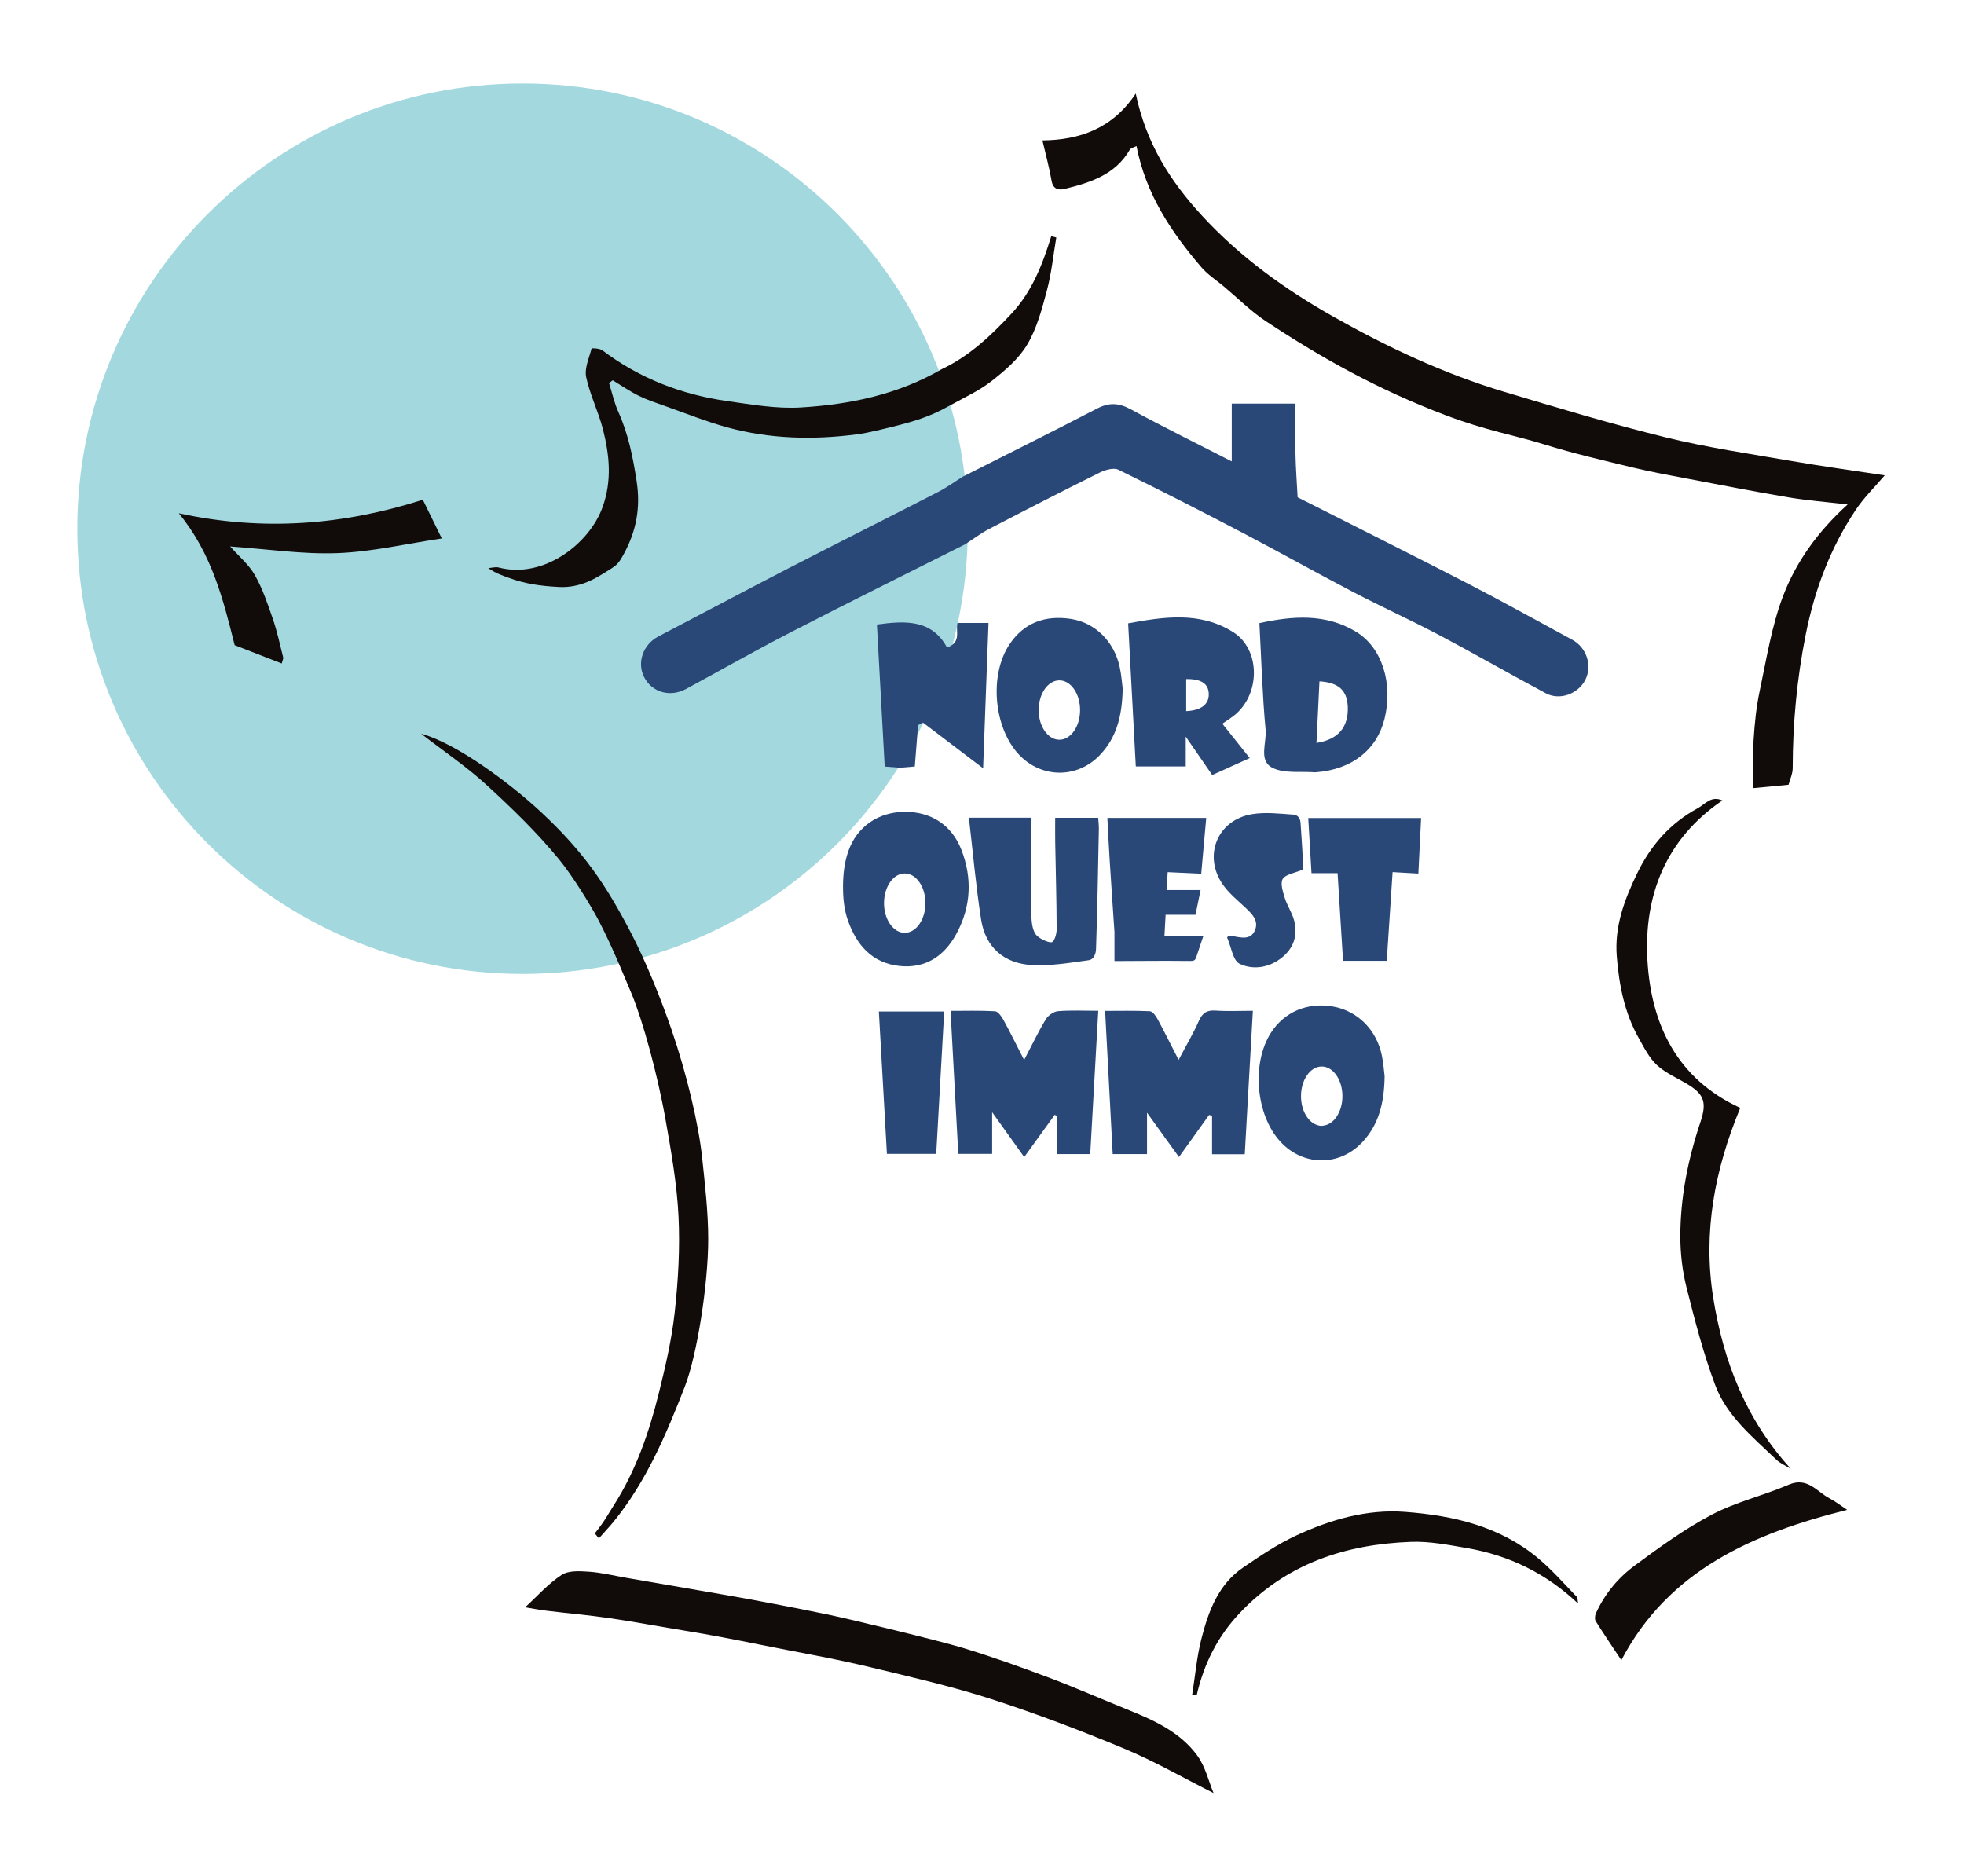 <?xml version="1.0" encoding="UTF-8" standalone="no"?>
<!-- Created with Inkscape (http://www.inkscape.org/) -->

<svg
   version="1.1"
   id="svg1"
   width="448"
   height="428"
   viewBox="0 0 448 428"
   sodipodi:docname="logoNOI_CMJN_vecto.ai"
   xmlns:inkscape="http://www.inkscape.org/namespaces/inkscape"
   xmlns:sodipodi="http://sodipodi.sourceforge.net/DTD/sodipodi-0.dtd"
   xmlns="http://www.w3.org/2000/svg"
   xmlns:svg="http://www.w3.org/2000/svg">
  <defs
     id="defs1">
    <clipPath
       clipPathUnits="userSpaceOnUse"
       id="clipPath2">
      <path
         d="M 0,321 H 336 V 0 H 0 Z"
         transform="translate(-13.229,-230.542)"
         id="path2" />
    </clipPath>
    <clipPath
       clipPathUnits="userSpaceOnUse"
       id="clipPath4">
      <path
         d="M 0,321 H 336 V 0 H 0 Z"
         transform="translate(-305.98,-186.747)"
         id="path4" />
    </clipPath>
    <clipPath
       clipPathUnits="userSpaceOnUse"
       id="clipPath6">
      <path
         d="M 0,321 H 336 V 0 H 0 Z"
         transform="translate(-207.614,-14.242)"
         id="path6" />
    </clipPath>
    <clipPath
       clipPathUnits="userSpaceOnUse"
       id="clipPath8">
      <path
         d="M 0,321 H 336 V 0 H 0 Z"
         transform="translate(-162.47,-251.61)"
         id="path8" />
    </clipPath>
    <clipPath
       clipPathUnits="userSpaceOnUse"
       id="clipPath10">
      <path
         d="M 0,321 H 336 V 0 H 0 Z"
         transform="translate(-108.125,-150.812)"
         id="path10" />
    </clipPath>
    <clipPath
       clipPathUnits="userSpaceOnUse"
       id="clipPath12">
      <path
         d="M 0,321 H 336 V 0 H 0 Z"
         transform="translate(-294.67,-184.065)"
         id="path12" />
    </clipPath>
    <clipPath
       clipPathUnits="userSpaceOnUse"
       id="clipPath14">
      <path
         d="M 0,321 H 336 V 0 H 0 Z"
         transform="translate(-277.379,-36.979)"
         id="path14" />
    </clipPath>
    <clipPath
       clipPathUnits="userSpaceOnUse"
       id="clipPath16">
      <path
         d="M 0,321 H 336 V 0 H 0 Z"
         transform="translate(-203.962,-31.099)"
         id="path16" />
    </clipPath>
    <clipPath
       clipPathUnits="userSpaceOnUse"
       id="clipPath18">
      <path
         d="M 0,321 H 336 V 0 H 0 Z"
         transform="translate(-48.2,-207.488)"
         id="path18" />
    </clipPath>
    <clipPath
       clipPathUnits="userSpaceOnUse"
       id="clipPath20">
      <path
         d="M 0,321 H 336 V 0 H 0 Z"
         transform="translate(-165.133,-227.892)"
         id="path20" />
    </clipPath>
    <clipPath
       clipPathUnits="userSpaceOnUse"
       id="clipPath22">
      <path
         d="M 0,321 H 336 V 0 H 0 Z"
         transform="translate(-214.338,-148.069)"
         id="path22" />
    </clipPath>
    <clipPath
       clipPathUnits="userSpaceOnUse"
       id="clipPath24">
      <path
         d="M 0,321 H 336 V 0 H 0 Z"
         transform="translate(-162.619,-148.057)"
         id="path24" />
    </clipPath>
    <clipPath
       clipPathUnits="userSpaceOnUse"
       id="clipPath26">
      <path
         d="M 0,321 H 336 V 0 H 0 Z"
         transform="translate(-202.935,-199.339)"
         id="path26" />
    </clipPath>
    <clipPath
       clipPathUnits="userSpaceOnUse"
       id="clipPath28">
      <path
         d="M 0,321 H 336 V 0 H 0 Z"
         transform="translate(-225.728,-204.434)"
         id="path28" />
    </clipPath>
    <clipPath
       clipPathUnits="userSpaceOnUse"
       id="clipPath30">
      <path
         d="M 0,321 H 336 V 0 H 0 Z"
         transform="translate(-165.754,-181.107)"
         id="path30" />
    </clipPath>
    <clipPath
       clipPathUnits="userSpaceOnUse"
       id="clipPath32">
      <path
         d="M 0,321 H 336 V 0 H 0 Z"
         transform="translate(-153.983,-189.659)"
         id="path32" />
    </clipPath>
    <clipPath
       clipPathUnits="userSpaceOnUse"
       id="clipPath34">
      <path
         d="M 0,321 H 336 V 0 H 0 Z"
         transform="translate(-237.244,-156.623)"
         id="path34" />
    </clipPath>
    <clipPath
       clipPathUnits="userSpaceOnUse"
       id="clipPath36">
      <path
         d="M 0,321 H 336 V 0 H 0 Z"
         transform="translate(-222.982,-172.262)"
         id="path36" />
    </clipPath>
    <clipPath
       clipPathUnits="userSpaceOnUse"
       id="clipPath38">
      <path
         d="M 0,321 H 336 V 0 H 0 Z"
         transform="translate(-150.353,-147.948)"
         id="path38" />
    </clipPath>
    <clipPath
       clipPathUnits="userSpaceOnUse"
       id="clipPath40">
      <path
         d="M 0,321 H 336 V 0 H 0 Z"
         transform="translate(-199.412,-164.494)"
         id="path40" />
    </clipPath>
    <clipPath
       clipPathUnits="userSpaceOnUse"
       id="clipPath42">
      <path
         d="M 0,321 H 336 V 0 H 0 Z"
         transform="translate(-181.239,-194.445)"
         id="path42" />
    </clipPath>
    <clipPath
       clipPathUnits="userSpaceOnUse"
       id="clipPath44">
      <path
         d="M 0,321 H 336 V 0 H 0 Z"
         transform="translate(-226.339,-128.417)"
         id="path44" />
    </clipPath>
    <clipPath
       clipPathUnits="userSpaceOnUse"
       id="clipPath46">
      <path
         d="M 0,321 H 336 V 0 H 0 Z"
         transform="translate(-154.778,-161.414)"
         id="path46" />
    </clipPath>
  </defs>
  <sodipodi:namedview
     id="namedview1"
     pagecolor="#ffffff"
     bordercolor="#000000"
     borderopacity="0.25"
     inkscape:showpageshadow="2"
     inkscape:pageopacity="0.0"
     inkscape:pagecheckerboard="0"
     inkscape:deskcolor="#d1d1d1">
    <inkscape:page
       x="0"
       y="0"
       inkscape:label="1"
       id="page1"
       width="448"
       height="428"
       margin="18.99 18.083 19.028 17.638"
       bleed="0" />
  </sodipodi:namedview>
  <g
     id="layer-MC0"
     inkscape:groupmode="layer"
     inkscape:label="Calque 1">
    <path
       id="path1"
       d="m 0,0 c 0,42.077 34.11,76.187 76.188,76.187 42.076,0 76.187,-34.11 76.187,-76.187 0,-42.077 -34.111,-76.188 -76.187,-76.188 C 34.11,-76.188 0,-42.077 0,0"
       style="fill:#a3d8df;fill-opacity:1;fill-rule:evenodd;stroke:none"
       transform="matrix(1.333,0,0,-1.333,17.638,120.611)"
       clip-path="url(#clipPath2)" />
    <path
       id="path3"
       d="m 0,0 c -1.998,-0.192 -3.821,-0.367 -6.009,-0.576 0,2.75 -0.135,5.547 0.037,8.325 0.172,2.774 0.457,5.572 1.035,8.286 1.166,5.468 2.034,11.09 4.009,16.272 2.224,5.832 5.907,10.988 11.042,15.65 -3.694,0.434 -6.937,0.683 -10.133,1.219 -5.67,0.952 -11.314,2.064 -16.963,3.138 -3.153,0.6 -6.318,1.163 -9.436,1.916 -5.159,1.249 -10.346,2.444 -15.409,4.02 -5.047,1.569 -9.95,2.359 -16.902,5.003 -11.483,4.367 -20.988,9.648 -30.72,16.075 -2.562,1.692 -4.768,3.92 -7.136,5.904 -1.301,1.089 -2.776,2.03 -3.868,3.3 -5.189,6.039 -9.541,12.562 -11.12,20.758 -0.453,-0.238 -0.978,-0.332 -1.151,-0.63 -2.488,-4.287 -6.75,-5.62 -11.138,-6.699 -1.083,-0.266 -1.999,-0.045 -2.252,1.428 -0.378,2.212 -0.983,4.384 -1.56,6.872 6.32,0.062 11.988,1.995 15.97,8.009 1.776,-8.512 5.899,-14.979 11.31,-20.861 6.547,-7.118 14.214,-12.639 22.581,-17.354 9.28,-5.23 18.875,-9.73 29.084,-12.79 9.2,-2.757 18.408,-5.529 27.728,-7.821 7.07,-1.739 14.313,-2.797 21.498,-4.042 C 5.742,54.493 11.02,53.771 16.458,52.94 14.772,50.958 12.921,49.159 11.518,47.061 7.164,40.55 4.468,33.391 2.934,25.67 1.431,18.104 0.722,10.526 0.712,2.842 0.711,1.861 0.231,0.88 0,0"
       style="fill:#110b09;fill-opacity:1;fill-rule:evenodd;stroke:none"
       transform="matrix(1.333,0,0,-1.333,407.973,179.004)"
       clip-path="url(#clipPath4)" />
    <path
       id="path5"
       d="m 0,0 c -5.066,2.549 -10.039,5.417 -15.294,7.609 -7.454,3.11 -15.03,5.984 -22.713,8.465 -6.694,2.162 -13.585,3.742 -20.433,5.393 -6.789,1.637 -12.581,2.587 -19.424,3.978 -3.714,0.755 -8.534,1.685 -12.28,2.289 -4.393,0.71 -8.767,1.542 -13.169,2.188 -3.553,0.52 -7.137,0.827 -10.704,1.26 -1.28,0.156 -2.549,0.403 -3.788,0.602 2.081,1.906 3.953,4.04 6.241,5.543 1.184,0.779 3.117,0.658 4.685,0.552 2.103,-0.144 4.181,-0.665 6.269,-1.026 5.516,-0.956 11.031,-1.918 16.549,-2.864 5.54,-0.949 12.445,-2.284 17.947,-3.419 4.043,-0.834 19.017,-4.461 23.1,-5.694 4.993,-1.508 9.919,-3.267 14.804,-5.104 4.64,-1.745 9.181,-3.751 13.781,-5.605 4.418,-1.78 8.761,-3.804 11.631,-7.726 C -1.391,4.52 -0.827,1.979 0,0"
       style="fill:#110b09;fill-opacity:1;fill-rule:evenodd;stroke:none"
       transform="matrix(1.333,0,0,-1.333,276.819,409.01)"
       clip-path="url(#clipPath6)" />
    <path
       id="path7"
       d="m 0,0 c -3.827,-2.143 -6.526,-2.86 -12.552,-4.284 -1.134,-0.267 -2.298,-0.5 -3.462,-0.65 -7.385,-0.951 -14.738,-0.772 -21.943,1.184 -3.654,0.993 -7.19,2.424 -10.77,3.687 -1.515,0.534 -3.056,1.039 -4.489,1.75 -1.537,0.764 -2.962,1.755 -4.435,2.646 -0.213,-0.155 -0.426,-0.31 -0.639,-0.464 0.52,-1.653 0.887,-3.376 1.593,-4.945 1.71,-3.792 2.495,-7.731 3.13,-11.848 0.711,-4.609 -0.076,-8.601 -2.22,-12.521 -0.976,-1.785 -1.196,-1.891 -3.256,-3.154 -1.279,-0.783 -4.052,-2.642 -7.785,-2.445 -3.349,0.176 -5.811,0.549 -8.585,1.557 -1.179,0.428 -2.366,0.831 -3.532,1.672 0.595,0.043 1.233,0.248 1.779,0.105 7.674,-2.005 15.558,4.058 17.803,10.409 1.59,4.498 1.147,8.846 0.044,13.21 -0.769,3.04 -2.238,5.913 -2.878,8.968 -0.318,1.516 0.505,3.281 0.925,4.904 0.015,0.061 1.383,0.03 1.847,-0.321 6.368,-4.815 13.575,-7.586 21.413,-8.694 4.148,-0.587 8.378,-1.334 12.516,-1.086 8.448,0.507 16.696,2.223 24.162,6.569 4.707,2.224 8.389,5.719 11.894,9.467 3.525,3.769 5.333,8.423 6.825,13.263 0.288,-0.072 0.575,-0.143 0.863,-0.214 -0.514,-3.018 -0.814,-6.093 -1.599,-9.039 -0.847,-3.183 -1.718,-6.5 -3.377,-9.284 C 11.809,7.986 9.424,5.957 7.118,4.159 4.97,2.485 2.401,1.344 0,0"
       style="fill:#110b09;fill-opacity:1;fill-rule:evenodd;stroke:none"
       transform="matrix(1.333,0,0,-1.333,216.626,92.519)"
       clip-path="url(#clipPath8)" />
    <path
       id="path9"
       d="m 0,0 c -1.088,2.518 -3.101,7.659 -5.562,12.438 -1.542,2.993 -4.685,8.01 -6.938,10.758 -3.736,4.557 -8.006,8.69 -12.348,12.673 -3.443,3.157 -7.36,5.797 -11.239,8.8 5.962,-1.585 15.177,-8.429 20.475,-13.361 7.438,-6.924 11.161,-12.536 15.362,-20.573 2.66,-5.089 5.223,-11.509 7,-16.672 2.625,-7.626 4.648,-16.2 5.253,-21.958 0.484,-4.61 1.029,-9.249 1.036,-13.86 0.011,-7.745 -1.914,-19.933 -3.991,-25.27 -3.179,-8.168 -6.592,-16.285 -12.234,-23.188 -0.79,-0.967 -0.938,-1.049 -2.469,-2.8 -0.252,0.227 -0.468,0.599 -0.72,0.825 1.875,2.375 2.17,3.122 3.246,4.804 3.782,5.912 6.04,12.449 7.71,19.185 1.14,4.596 2.226,9.251 2.736,13.945 0.591,5.436 0.91,10.963 0.637,16.415 -0.277,5.53 -1.255,11.048 -2.223,16.518 C 4.346,-13.487 1.812,-4.406 0,0"
       style="fill:#110b09;fill-opacity:1;fill-rule:evenodd;stroke:none"
       transform="matrix(1.333,0,0,-1.333,144.167,226.917)"
       clip-path="url(#clipPath10)" />
    <path
       id="path11"
       d="m 0,0 c -9.721,-6.607 -13.458,-16.288 -12.832,-27.342 0.623,-10.989 5.066,-20.321 15.886,-25.277 -4.393,-10.587 -6.406,-21.311 -4.633,-32.454 1.733,-10.906 5.623,-20.926 13.278,-29.297 -0.832,0.511 -1.786,0.894 -2.475,1.555 -4.007,3.833 -8.468,7.448 -10.46,12.768 -2.03,5.42 -3.487,11.071 -4.902,16.695 -0.71,2.822 -1.062,5.805 -1.063,8.716 -0.002,6.7 1.31,13.23 3.434,19.576 1.093,3.263 0.709,4.703 -2.091,6.424 -1.789,1.101 -3.818,1.931 -5.33,3.325 -1.353,1.248 -2.239,3.05 -3.166,4.701 -2.414,4.3 -3.325,9.03 -3.718,13.885 -0.42,5.176 1.325,9.815 3.536,14.35 2.312,4.743 5.613,8.493 10.316,11.044 C -2.904,-0.617 -1.982,0.843 0,0"
       style="fill:#110b09;fill-opacity:1;fill-rule:evenodd;stroke:none"
       transform="matrix(1.333,0,0,-1.333,392.893,182.581)"
       clip-path="url(#clipPath12)" />
    <path
       id="path13"
       d="m 0,0 c -1.344,2.026 -2.9,4.317 -4.376,6.66 -0.204,0.324 -0.149,0.966 0.025,1.353 1.491,3.303 3.786,6.071 6.639,8.176 4.235,3.126 8.54,6.263 13.179,8.704 4.138,2.178 8.839,3.263 13.163,5.128 3.225,1.39 4.811,-1.197 7.005,-2.34 1.023,-0.533 1.944,-1.263 3.002,-1.963 C 22.58,21.701 8.104,15.449 0,0"
       style="fill:#110b09;fill-opacity:1;fill-rule:evenodd;stroke:none"
       transform="matrix(1.333,0,0,-1.333,369.839,378.695)"
       clip-path="url(#clipPath14)" />
    <path
       id="path15"
       d="m 0,0 c 0.505,3.171 0.778,6.401 1.566,9.5 1.203,4.73 2.89,9.344 7.182,12.261 2.902,1.971 5.853,3.964 9.018,5.437 5.876,2.737 12.137,4.548 18.655,4.055 8.24,-0.624 16.247,-2.452 22.816,-7.966 2.345,-1.969 4.387,-4.302 6.522,-6.513 0.244,-0.252 0.195,-0.789 0.287,-1.219 -5.438,5.154 -11.788,8.26 -19.028,9.503 -3.173,0.545 -6.416,1.184 -9.601,1.065 C 26.216,25.705 16.164,22.413 8.164,13.979 4.311,9.916 1.994,5.222 0.76,-0.145 0.507,-0.097 0.253,-0.048 0,0"
       style="fill:#110b09;fill-opacity:1;fill-rule:evenodd;stroke:none"
       transform="matrix(1.333,0,0,-1.333,271.949,386.535)"
       clip-path="url(#clipPath16)" />
    <path
       id="path17"
       d="m 0,0 c -2.762,1.075 -5.403,2.103 -8.056,3.135 -1.964,7.826 -3.893,15.657 -9.556,22.568 14.541,-3.157 28.279,-1.984 41.752,2.316 1.073,-2.191 2.037,-4.16 3.244,-6.623 C 21.37,20.5 15.483,19.112 9.552,18.885 3.573,18.656 -2.449,19.581 -8.831,20.026 -7.364,18.371 -5.642,16.947 -4.608,15.132 -3.281,12.8 -2.404,10.188 -1.524,7.631 -0.788,5.493 -0.315,3.263 0.238,1.064 0.299,0.822 0.125,0.521 0,0"
       style="fill:#110b09;fill-opacity:1;fill-rule:evenodd;stroke:none"
       transform="matrix(1.333,0,0,-1.333,64.267,151.35)"
       clip-path="url(#clipPath18)" />
    <path
       id="path19"
       d="m 0,0 c -9.892,-4.979 -19.818,-9.89 -29.662,-14.961 -6.103,-3.144 -12.074,-6.541 -18.114,-9.807 -2.735,-1.478 -5.851,-0.576 -7.177,2.034 -1.275,2.508 -0.15,5.603 2.437,6.95 7.433,3.873 14.825,7.826 22.274,11.668 8.505,4.387 17.063,8.67 25.574,13.046 1.479,0.76 2.839,1.753 4.253,2.637 7.673,3.879 15.37,7.709 22.999,11.668 2.046,1.061 3.719,0.96 5.742,-0.14 5.59,-3.04 11.303,-5.854 17.28,-8.917 v 9.891 H 56.502 C 56.5,21.163 56.447,18.254 56.511,15.35 56.563,12.908 56.752,10.468 56.88,8.028 66.741,3.037 76.632,-1.9 86.455,-6.966 c 5.866,-3.026 11.626,-6.256 17.436,-9.39 2.426,-1.31 3.442,-4.385 2.239,-6.811 -1.196,-2.414 -4.355,-3.627 -6.762,-2.345 -6.132,3.265 -12.153,6.738 -18.297,9.98 -4.879,2.576 -9.914,4.857 -14.806,7.41 C 59.975,-4.84 53.788,-1.359 47.502,1.931 40.447,5.624 33.359,9.255 26.206,12.75 25.401,13.143 23.955,12.726 23.017,12.26 16.648,9.102 10.324,5.854 4.017,2.574 2.612,1.842 1.336,0.864 0,0"
       style="fill:#294878;fill-opacity:1;fill-rule:evenodd;stroke:none"
       transform="matrix(1.333,0,0,-1.333,220.177,124.145)"
       clip-path="url(#clipPath20)" />
    <path
       id="path21"
       d="m 0,0 c -0.474,-8.391 -0.927,-16.41 -1.386,-24.548 h -5.595 v 6.564 l -0.496,0.17 c -1.66,-2.314 -3.319,-4.629 -5.169,-7.208 -1.767,2.452 -3.435,4.764 -5.464,7.579 v -7.076 h -5.872 c -0.429,8.106 -0.854,16.126 -1.298,24.501 2.521,0 5.095,0.064 7.66,-0.059 0.452,-0.022 0.993,-0.754 1.277,-1.276 1.169,-2.15 2.254,-4.346 3.638,-7.047 1.33,2.524 2.519,4.531 3.456,6.65 0.604,1.37 1.372,1.888 2.872,1.785 C -4.312,-0.105 -2.23,0 0,0"
       style="fill:#294878;fill-opacity:1;fill-rule:evenodd;stroke:none"
       transform="matrix(1.333,0,0,-1.333,285.784,230.574)"
       clip-path="url(#clipPath22)" />
    <path
       id="path23"
       d="m 0,0 c 2.573,0 5.096,0.08 7.604,-0.067 0.507,-0.03 1.1,-0.842 1.418,-1.423 1.169,-2.127 2.238,-4.31 3.572,-6.914 1.393,2.66 2.447,4.88 3.715,6.969 0.402,0.663 1.351,1.321 2.098,1.382 2.213,0.182 4.449,0.065 6.874,0.065 -0.462,-8.241 -0.913,-16.305 -1.373,-24.518 H 18.27 v 6.507 c -0.147,0.07 -0.295,0.14 -0.442,0.21 -1.698,-2.352 -3.396,-4.704 -5.218,-7.227 -1.781,2.491 -3.451,4.825 -5.49,7.674 v -7.131 H 1.322 C 0.886,-16.408 0.45,-8.333 0,0"
       style="fill:#294878;fill-opacity:1;fill-rule:evenodd;stroke:none"
       transform="matrix(1.333,0,0,-1.333,216.825,230.591)"
       clip-path="url(#clipPath24)" />
    <path
       id="path25"
       d="M 0,0 C 2.584,0.121 3.942,1.192 3.86,3.01 3.784,4.71 2.565,5.521 0,5.49 Z M 6.185,-2.15 C 7.757,-4.122 9.274,-6.024 10.873,-8.03 8.731,-8.998 6.71,-9.911 4.451,-10.932 3.02,-8.857 1.604,-6.806 -0.078,-4.368 v -5.097 h -8.544 c -0.434,8.101 -0.863,16.126 -1.311,24.486 6.144,1.133 12.286,2.05 17.93,-1.475 4.79,-2.991 4.727,-10.768 0.148,-14.331 -0.58,-0.45 -1.206,-0.841 -1.96,-1.365"
       style="fill:#294878;fill-opacity:1;fill-rule:evenodd;stroke:none"
       transform="matrix(1.333,0,0,-1.333,270.579,162.215)"
       clip-path="url(#clipPath26)" />
    <path
       id="path27"
       d="m 0,0 c -0.174,-3.58 -0.341,-7.029 -0.511,-10.537 3.74,0.581 5.5,2.72 5.358,6.183 C 4.731,-1.562 3.303,-0.202 0,0 m -10.276,9.963 c 5.73,1.242 11.313,1.674 16.526,-1.469 4.473,-2.698 6.396,-8.889 4.873,-14.953 -1.327,-5.288 -5.597,-8.614 -11.676,-9.095 -0.074,-0.007 -0.149,-0.018 -0.223,-0.012 -2.445,0.199 -5.209,-0.246 -7.252,0.766 -2.451,1.213 -0.978,4.292 -1.185,6.503 -0.562,6.003 -0.729,12.043 -1.063,18.26"
       style="fill:#294878;fill-opacity:1;fill-rule:evenodd;stroke:none"
       transform="matrix(1.333,0,0,-1.333,300.971,155.422)"
       clip-path="url(#clipPath28)" />
    <path
       id="path29"
       d="m 0,0 h 10.627 c 0,-1.483 -0.002,-2.944 10e-4,-4.406 0.009,-4.028 -0.027,-8.058 0.061,-12.085 0.026,-1.167 0.116,-2.523 0.721,-3.428 0.499,-0.746 2.203,-1.498 2.751,-1.4 0.491,0.087 0.867,1.469 0.864,2.203 -0.017,4.997 -0.159,9.993 -0.249,14.99 -0.023,1.324 -0.003,2.649 -0.003,4.112 h 7.36 c 0.04,-0.625 0.127,-1.265 0.114,-1.903 -0.135,-6.861 -0.252,-13.724 -0.485,-20.582 -0.023,-0.668 -0.307,-1.733 -1.221,-1.887 -3.229,-0.44 -6.512,-1.012 -9.738,-0.835 -4.778,0.263 -7.97,3.017 -8.717,7.832 C 1.202,-11.683 0.693,-5.918 0,0"
       style="fill:#294878;fill-opacity:1;fill-rule:evenodd;stroke:none"
       transform="matrix(1.333,0,0,-1.333,221.005,186.523)"
       clip-path="url(#clipPath30)" />
    <path
       id="path31"
       d="m 0,0 c -0.807,0.061 -1.615,0.123 -2.631,0.201 -0.446,8.112 -0.888,16.169 -1.334,24.297 4.866,0.671 9.392,0.894 12.003,-3.941 2.548,0.949 1.407,2.839 1.794,4.214 h 5.302 C 14.823,16.405 14.521,8.272 14.21,-0.095 10.651,2.607 7.278,5.169 3.904,7.73 3.629,7.583 3.355,7.437 3.08,7.29 2.898,4.994 2.717,2.699 2.52,0.211 1.715,0.144 0.857,0.072 0,0"
       style="fill:#294878;fill-opacity:1;fill-rule:evenodd;stroke:none"
       transform="matrix(1.333,0,0,-1.333,205.311,175.122)"
       clip-path="url(#clipPath32)" />
    <path
       id="path33"
       d="m 0,0 h -7.483 c -0.31,4.981 -0.618,9.924 -0.933,14.996 h -4.463 c -0.18,3.059 -0.362,6.159 -0.556,9.441 H 5.878 C 5.719,21.229 5.562,18.075 5.407,14.93 3.901,15.015 2.584,15.091 0.996,15.181 0.66,10.068 0.336,5.125 0,0"
       style="fill:#294878;fill-opacity:1;fill-rule:evenodd;stroke:none"
       transform="matrix(1.333,0,0,-1.333,316.325,219.169)"
       clip-path="url(#clipPath34)" />
    <path
       id="path35"
       d="m 0,0 c -1.52,-0.641 -3.027,-0.82 -3.532,-1.626 -0.461,-0.736 0.022,-2.196 0.348,-3.257 0.412,-1.338 1.268,-2.549 1.608,-3.897 0.636,-2.52 -0.086,-4.73 -2.172,-6.367 -2.182,-1.713 -4.883,-2.089 -7.159,-1.014 -1.158,0.547 -1.45,2.928 -2.147,4.511 0.197,0.388 0.669,0.278 0.792,0.259 1.46,-0.225 3.178,-0.817 3.954,0.937 0.753,1.7 -0.531,2.891 -1.712,3.998 -1.298,1.218 -2.721,2.379 -3.732,3.816 -3.476,4.945 -0.995,11.1 4.952,12.094 2.296,0.384 4.724,0.089 7.078,-0.078 0.46,-0.032 1.157,-0.305 1.235,-1.383 C -0.283,5.179 -0.127,2.359 0,0"
       style="fill:#294878;fill-opacity:1;fill-rule:evenodd;stroke:none"
       transform="matrix(1.333,0,0,-1.333,297.31,198.317)"
       clip-path="url(#clipPath36)" />
    <path
       id="path37"
       d="M 0,0 H 11.181 C 10.725,-8.144 10.276,-16.155 9.817,-24.357 H 1.378 C 0.925,-16.344 0.468,-8.275 0,0"
       style="fill:#294878;fill-opacity:1;fill-rule:evenodd;stroke:none"
       transform="matrix(1.333,0,0,-1.333,200.471,230.736)"
       clip-path="url(#clipPath38)" />
    <path
       id="path39"
       d="M 0,0 H 5.11 C 5.393,1.367 5.662,2.669 5.986,4.241 H 0.16 C 0.231,5.358 0.287,6.219 0.356,7.302 2.329,7.21 4.139,7.125 6.095,7.034 c 0.292,3.26 0.568,6.348 0.855,9.547 H -9.966 c 0.137,-2.533 0.248,-4.909 0.399,-7.283 0.258,-4.086 0.543,-8.169 0.816,-12.254 v -4.96 c 4.269,0 8.196,0.074 12.122,0.02 1.498,-0.02 1.498,-0.02 1.801,0.433 0.418,1.246 0.836,2.492 1.269,3.784 H -0.202 C -0.129,-2.335 -0.064,-1.173 0,0"
       style="fill:#294878;fill-opacity:1;fill-rule:evenodd;stroke:none"
       transform="matrix(1.333,0,0,-1.333,265.883,208.675)"
       clip-path="url(#clipPath40)" />
    <path
       id="path41"
       d="m 0,0 c -1.957,0 -3.543,2.274 -3.543,5.079 0,2.806 1.586,5.08 3.543,5.08 1.957,0 3.543,-2.274 3.543,-5.08 C 3.543,2.274 1.957,0 0,0 m 10.32,12.456 c -0.96,4.38 -4.211,7.602 -8.399,8.224 -4.333,0.643 -7.974,-0.622 -10.478,-4.39 -3.469,-5.222 -2.683,-14.195 1.597,-18.788 3.848,-4.13 10.001,-4.197 13.891,-0.121 2.84,2.974 3.816,6.647 3.905,11.351 -0.104,0.782 -0.199,2.277 -0.516,3.724"
       style="fill:#294878;fill-opacity:1;fill-rule:evenodd;stroke:none"
       transform="matrix(1.333,0,0,-1.333,241.652,168.74)"
       clip-path="url(#clipPath42)" />
    <path
       id="path43"
       d="m 0,0 c -0.009,-0.002 -0.019,-0.002 -0.027,-0.004 -0.067,-0.005 -0.129,-0.028 -0.197,-0.028 -0.011,0 -0.023,0.005 -0.035,0.005 -0.016,-0.001 -0.033,-0.005 -0.05,-0.005 -0.172,0 -0.342,0.033 -0.509,0.086 -1.672,0.407 -2.949,2.48 -2.949,4.993 0,2.806 1.586,5.079 3.543,5.079 1.957,0 3.543,-2.273 3.543,-5.079 C 3.319,2.352 1.851,0.169 0,0 m 10.056,12.06 c -0.921,4.378 -4.157,7.575 -8.317,8.322 -4.364,0.783 -8.349,-0.895 -10.651,-4.485 -3.351,-5.226 -2.595,-14.042 1.595,-18.611 3.888,-4.241 10.114,-4.302 14.041,-0.112 2.811,2.999 3.757,6.68 3.818,11.3 -0.103,0.789 -0.196,2.207 -0.486,3.586"
       style="fill:#294878;fill-opacity:1;fill-rule:evenodd;stroke:none"
       transform="matrix(1.333,0,0,-1.333,301.785,256.777)"
       clip-path="url(#clipPath44)" />
    <path
       id="path45"
       d="m 0,0 c -1.957,0 -3.543,2.274 -3.543,5.079 0,2.806 1.586,5.08 3.543,5.08 1.957,0 3.543,-2.274 3.543,-5.08 C 3.543,2.274 1.957,0 0,0 m 9.68,14.253 c -1.662,4.253 -5.278,6.517 -9.778,6.452 -4.451,-0.063 -8.088,-2.527 -9.566,-6.767 -0.651,-1.872 -0.883,-3.89 -0.896,-5.915 -0.012,-2.075 0.183,-4.042 0.838,-5.909 1.472,-4.191 4.13,-7.309 8.854,-7.797 4.442,-0.458 7.636,1.711 9.689,5.475 2.532,4.64 2.776,9.556 0.859,14.461"
       style="fill:#294878;fill-opacity:1;fill-rule:evenodd;stroke:none"
       transform="matrix(1.333,0,0,-1.333,206.371,212.781)"
       clip-path="url(#clipPath46)" />
  </g>
</svg>
